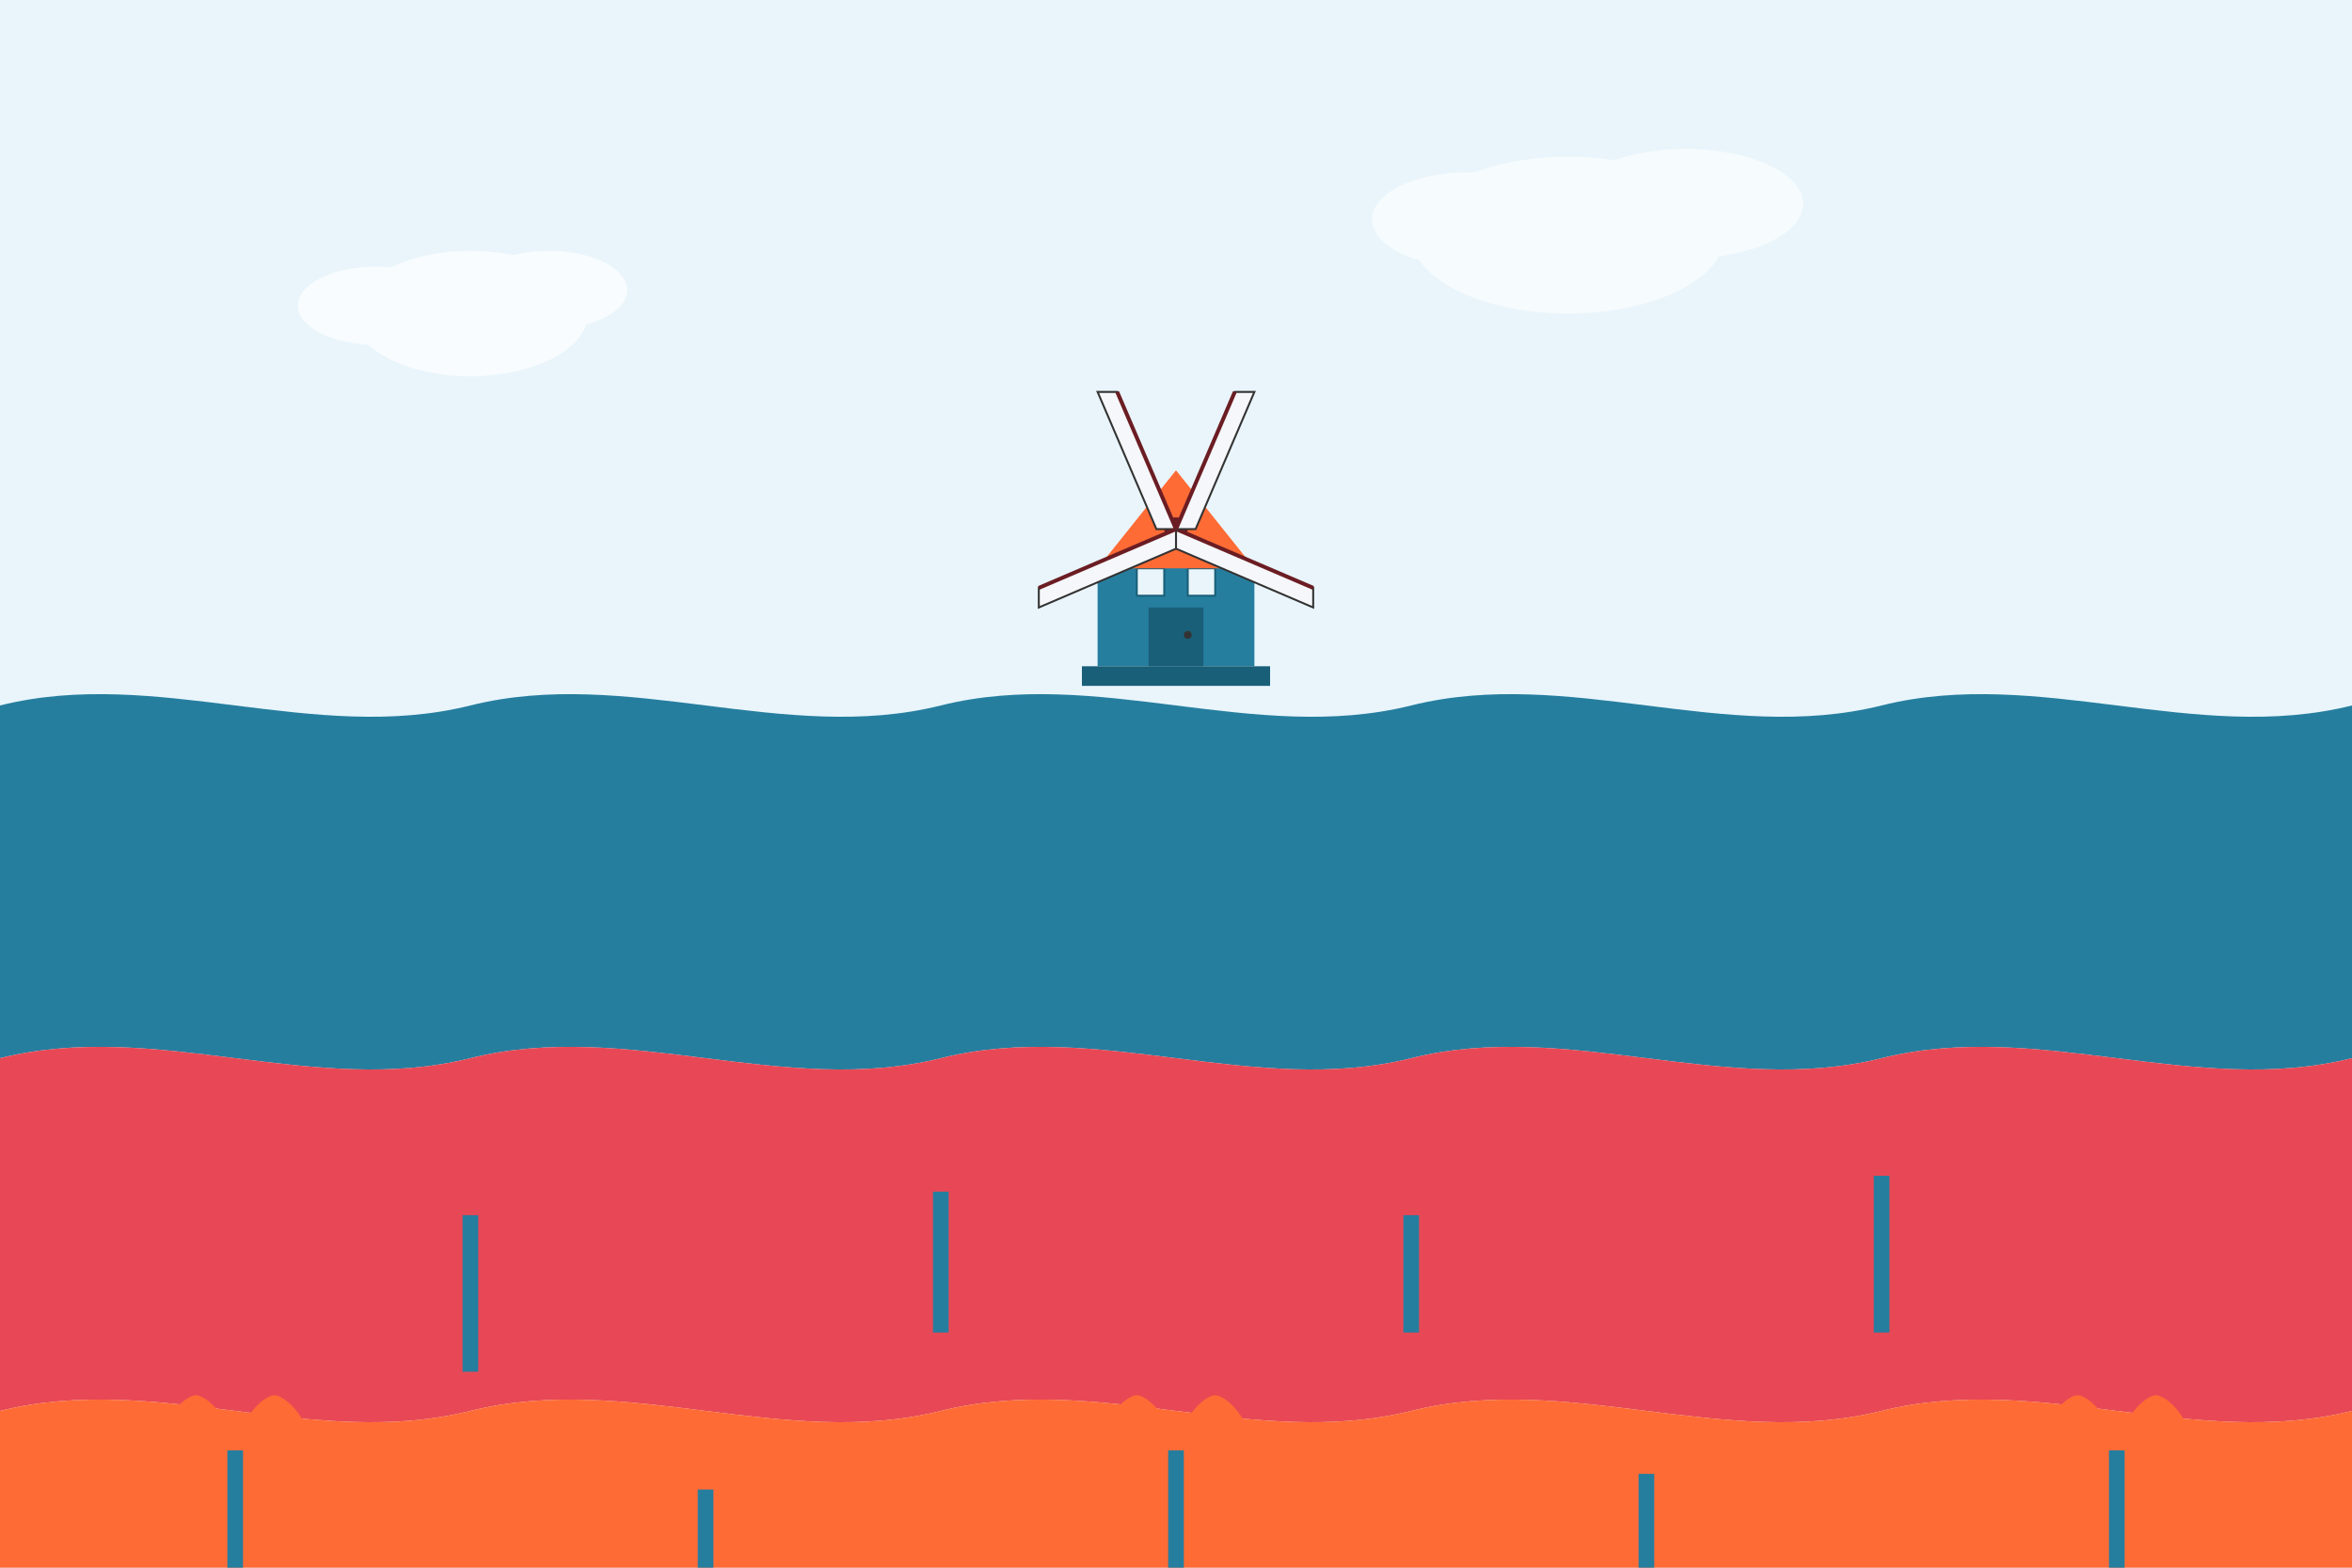 <svg width="300" height="200" viewBox="0 0 300 200" fill="none" xmlns="http://www.w3.org/2000/svg">
  <!-- Sky Background -->
  <rect width="300" height="200" fill="#E9F5FB"/>
  
  <!-- Blue Tulip Field -->
  <path d="M0 90C20 85 40 95 60 90C80 85 100 95 120 90C140 85 160 95 180 90C200 85 220 95 240 90C260 85 280 95 300 90V135C280 140 260 130 240 135C220 140 200 130 180 135C160 140 140 130 120 135C100 140 80 130 60 135C40 140 20 130 0 135V90Z" fill="#267E9F"/>
  
  <!-- Red Tulip Field -->
  <path d="M0 135C20 130 40 140 60 135C80 130 100 140 120 135C140 130 160 140 180 135C200 130 220 140 240 135C260 130 280 140 300 135V180C280 185 260 175 240 180C220 185 200 175 180 180C160 185 140 175 120 180C100 185 80 175 60 180C40 185 20 175 0 180V135Z" fill="#E84855"/>
  
  <!-- Orange Tulip Field -->
  <path d="M0 180C20 175 40 185 60 180C80 175 100 185 120 180C140 175 160 185 180 180C200 175 220 185 240 180C260 175 280 185 300 180V200H0V180Z" fill="#FF6B35"/>
  
  <!-- Blue Tulips -->
  <g transform="translate(30, 105)">
    <!-- Stem -->
    <line x1="0" y1="0" x2="0" y2="20" stroke="#267E9F" stroke-width="2"/>
    <!-- Flower -->
    <path d="M0 0C1 -5 4 -7 5 -7C6 -7 9 -5 10 0H0Z" fill="#267E9F"/>
    <path d="M0 0C-1 -5 -4 -7 -5 -7C-6 -7 -9 -5 -10 0H0Z" fill="#267E9F"/>
  </g>
  
  <g transform="translate(90, 110)">
    <!-- Stem -->
    <line x1="0" y1="0" x2="0" y2="15" stroke="#267E9F" stroke-width="2"/>
    <!-- Flower -->
    <path d="M0 0C1 -5 4 -7 5 -7C6 -7 9 -5 10 0H0Z" fill="#267E9F"/>
    <path d="M0 0C-1 -5 -4 -7 -5 -7C-6 -7 -9 -5 -10 0H0Z" fill="#267E9F"/>
  </g>
  
  <g transform="translate(150, 105)">
    <!-- Stem -->
    <line x1="0" y1="0" x2="0" y2="20" stroke="#267E9F" stroke-width="2"/>
    <!-- Flower -->
    <path d="M0 0C1 -5 4 -7 5 -7C6 -7 9 -5 10 0H0Z" fill="#267E9F"/>
    <path d="M0 0C-1 -5 -4 -7 -5 -7C-6 -7 -9 -5 -10 0H0Z" fill="#267E9F"/>
  </g>
  
  <g transform="translate(210, 108)">
    <!-- Stem -->
    <line x1="0" y1="0" x2="0" y2="18" stroke="#267E9F" stroke-width="2"/>
    <!-- Flower -->
    <path d="M0 0C1 -5 4 -7 5 -7C6 -7 9 -5 10 0H0Z" fill="#267E9F"/>
    <path d="M0 0C-1 -5 -4 -7 -5 -7C-6 -7 -9 -5 -10 0H0Z" fill="#267E9F"/>
  </g>
  
  <g transform="translate(270, 105)">
    <!-- Stem -->
    <line x1="0" y1="0" x2="0" y2="20" stroke="#267E9F" stroke-width="2"/>
    <!-- Flower -->
    <path d="M0 0C1 -5 4 -7 5 -7C6 -7 9 -5 10 0H0Z" fill="#267E9F"/>
    <path d="M0 0C-1 -5 -4 -7 -5 -7C-6 -7 -9 -5 -10 0H0Z" fill="#267E9F"/>
  </g>
  
  <!-- Red Tulips -->
  <g transform="translate(60, 155)">
    <!-- Stem -->
    <line x1="0" y1="0" x2="0" y2="20" stroke="#267E9F" stroke-width="2"/>
    <!-- Flower -->
    <path d="M0 0C1 -5 4 -7 5 -7C6 -7 9 -5 10 0H0Z" fill="#E84855"/>
    <path d="M0 0C-1 -5 -4 -7 -5 -7C-6 -7 -9 -5 -10 0H0Z" fill="#E84855"/>
  </g>
  
  <g transform="translate(120, 152)">
    <!-- Stem -->
    <line x1="0" y1="0" x2="0" y2="18" stroke="#267E9F" stroke-width="2"/>
    <!-- Flower -->
    <path d="M0 0C1 -5 4 -7 5 -7C6 -7 9 -5 10 0H0Z" fill="#E84855"/>
    <path d="M0 0C-1 -5 -4 -7 -5 -7C-6 -7 -9 -5 -10 0H0Z" fill="#E84855"/>
  </g>
  
  <g transform="translate(180, 155)">
    <!-- Stem -->
    <line x1="0" y1="0" x2="0" y2="15" stroke="#267E9F" stroke-width="2"/>
    <!-- Flower -->
    <path d="M0 0C1 -5 4 -7 5 -7C6 -7 9 -5 10 0H0Z" fill="#E84855"/>
    <path d="M0 0C-1 -5 -4 -7 -5 -7C-6 -7 -9 -5 -10 0H0Z" fill="#E84855"/>
  </g>
  
  <g transform="translate(240, 150)">
    <!-- Stem -->
    <line x1="0" y1="0" x2="0" y2="20" stroke="#267E9F" stroke-width="2"/>
    <!-- Flower -->
    <path d="M0 0C1 -5 4 -7 5 -7C6 -7 9 -5 10 0H0Z" fill="#E84855"/>
    <path d="M0 0C-1 -5 -4 -7 -5 -7C-6 -7 -9 -5 -10 0H0Z" fill="#E84855"/>
  </g>
  
  <!-- Orange Tulips -->
  <g transform="translate(30, 185)">
    <!-- Stem -->
    <line x1="0" y1="0" x2="0" y2="15" stroke="#267E9F" stroke-width="2"/>
    <!-- Flower -->
    <path d="M0 0C1 -5 4 -7 5 -7C6 -7 9 -5 10 0H0Z" fill="#FF6B35"/>
    <path d="M0 0C-1 -5 -4 -7 -5 -7C-6 -7 -9 -5 -10 0H0Z" fill="#FF6B35"/>
  </g>
  
  <g transform="translate(90, 190)">
    <!-- Stem -->
    <line x1="0" y1="0" x2="0" y2="10" stroke="#267E9F" stroke-width="2"/>
    <!-- Flower -->
    <path d="M0 0C1 -5 4 -7 5 -7C6 -7 9 -5 10 0H0Z" fill="#FF6B35"/>
    <path d="M0 0C-1 -5 -4 -7 -5 -7C-6 -7 -9 -5 -10 0H0Z" fill="#FF6B35"/>
  </g>
  
  <g transform="translate(150, 185)">
    <!-- Stem -->
    <line x1="0" y1="0" x2="0" y2="15" stroke="#267E9F" stroke-width="2"/>
    <!-- Flower -->
    <path d="M0 0C1 -5 4 -7 5 -7C6 -7 9 -5 10 0H0Z" fill="#FF6B35"/>
    <path d="M0 0C-1 -5 -4 -7 -5 -7C-6 -7 -9 -5 -10 0H0Z" fill="#FF6B35"/>
  </g>
  
  <g transform="translate(210, 188)">
    <!-- Stem -->
    <line x1="0" y1="0" x2="0" y2="12" stroke="#267E9F" stroke-width="2"/>
    <!-- Flower -->
    <path d="M0 0C1 -5 4 -7 5 -7C6 -7 9 -5 10 0H0Z" fill="#FF6B35"/>
    <path d="M0 0C-1 -5 -4 -7 -5 -7C-6 -7 -9 -5 -10 0H0Z" fill="#FF6B35"/>
  </g>
  
  <g transform="translate(270, 185)">
    <!-- Stem -->
    <line x1="0" y1="0" x2="0" y2="15" stroke="#267E9F" stroke-width="2"/>
    <!-- Flower -->
    <path d="M0 0C1 -5 4 -7 5 -7C6 -7 9 -5 10 0H0Z" fill="#FF6B35"/>
    <path d="M0 0C-1 -5 -4 -7 -5 -7C-6 -7 -9 -5 -10 0H0Z" fill="#FF6B35"/>
  </g>
  
  <!-- Windmill in the Distance -->
  <g transform="translate(150, 60) scale(0.5)">
    <!-- Base -->
    <path d="M-20 50V25C-20 25 -5 10 0 10C5 10 20 25 20 25V50H-20Z" fill="#267E9F"/>
    <path d="M-24 50H24V55H-24V50Z" fill="#1A5F78"/>
    
    <!-- Door -->
    <rect x="-7" y="35" width="14" height="15" fill="#1A5F78"/>
    <circle cx="3" cy="42" r="1" fill="#333"/>
    
    <!-- Windows -->
    <rect x="-10" y="25" width="7" height="7" fill="#E9F5FB" stroke="#1A5F78" stroke-width="0.5"/>
    <rect x="3" y="25" width="7" height="7" fill="#E9F5FB" stroke="#1A5F78" stroke-width="0.5"/>
    
    <!-- Roof -->
    <path d="M-20 25L0 0L20 25H-20Z" fill="#FF6B35"/>
    
    <!-- Sails -->
    <g transform="translate(0, 15)">
      <circle cx="0" cy="0" r="3" fill="#6B1D23"/>
      
      <!-- Sail 1 -->
      <path d="M0 0L35 15L35 20L0 5Z" fill="#F5F7FA" stroke="#333333" stroke-width="0.5"/>
      <path d="M0 0L35 15" stroke="#6B1D23" stroke-width="1"/>
      
      <!-- Sail 2 -->
      <path d="M0 0L-15 -35L-20 -35L-5 0Z" fill="#F5F7FA" stroke="#333333" stroke-width="0.5"/>
      <path d="M0 0L-15 -35" stroke="#6B1D23" stroke-width="1"/>
      
      <!-- Sail 3 -->
      <path d="M0 0L-35 15L-35 20L0 5Z" fill="#F5F7FA" stroke="#333333" stroke-width="0.5"/>
      <path d="M0 0L-35 15" stroke="#6B1D23" stroke-width="1"/>
      
      <!-- Sail 4 -->
      <path d="M0 0L15 -35L20 -35L5 0Z" fill="#F5F7FA" stroke="#333333" stroke-width="0.5"/>
      <path d="M0 0L15 -35" stroke="#6B1D23" stroke-width="1"/>
    </g>
  </g>
  
  <!-- Clouds -->
  <g opacity="0.7" transform="translate(60, 40)">
    <ellipse cx="0" cy="0" rx="15" ry="8" fill="white"/>
    <ellipse cx="10" cy="-3" rx="10" ry="5" fill="white"/>
    <ellipse cx="-12" cy="-1" rx="10" ry="5" fill="white"/>
  </g>
  
  <g opacity="0.6" transform="translate(200, 30)">
    <ellipse cx="0" cy="0" rx="20" ry="10" fill="white"/>
    <ellipse cx="15" cy="-4" rx="15" ry="7" fill="white"/>
    <ellipse cx="-13" cy="-2" rx="12" ry="6" fill="white"/>
  </g>
</svg>